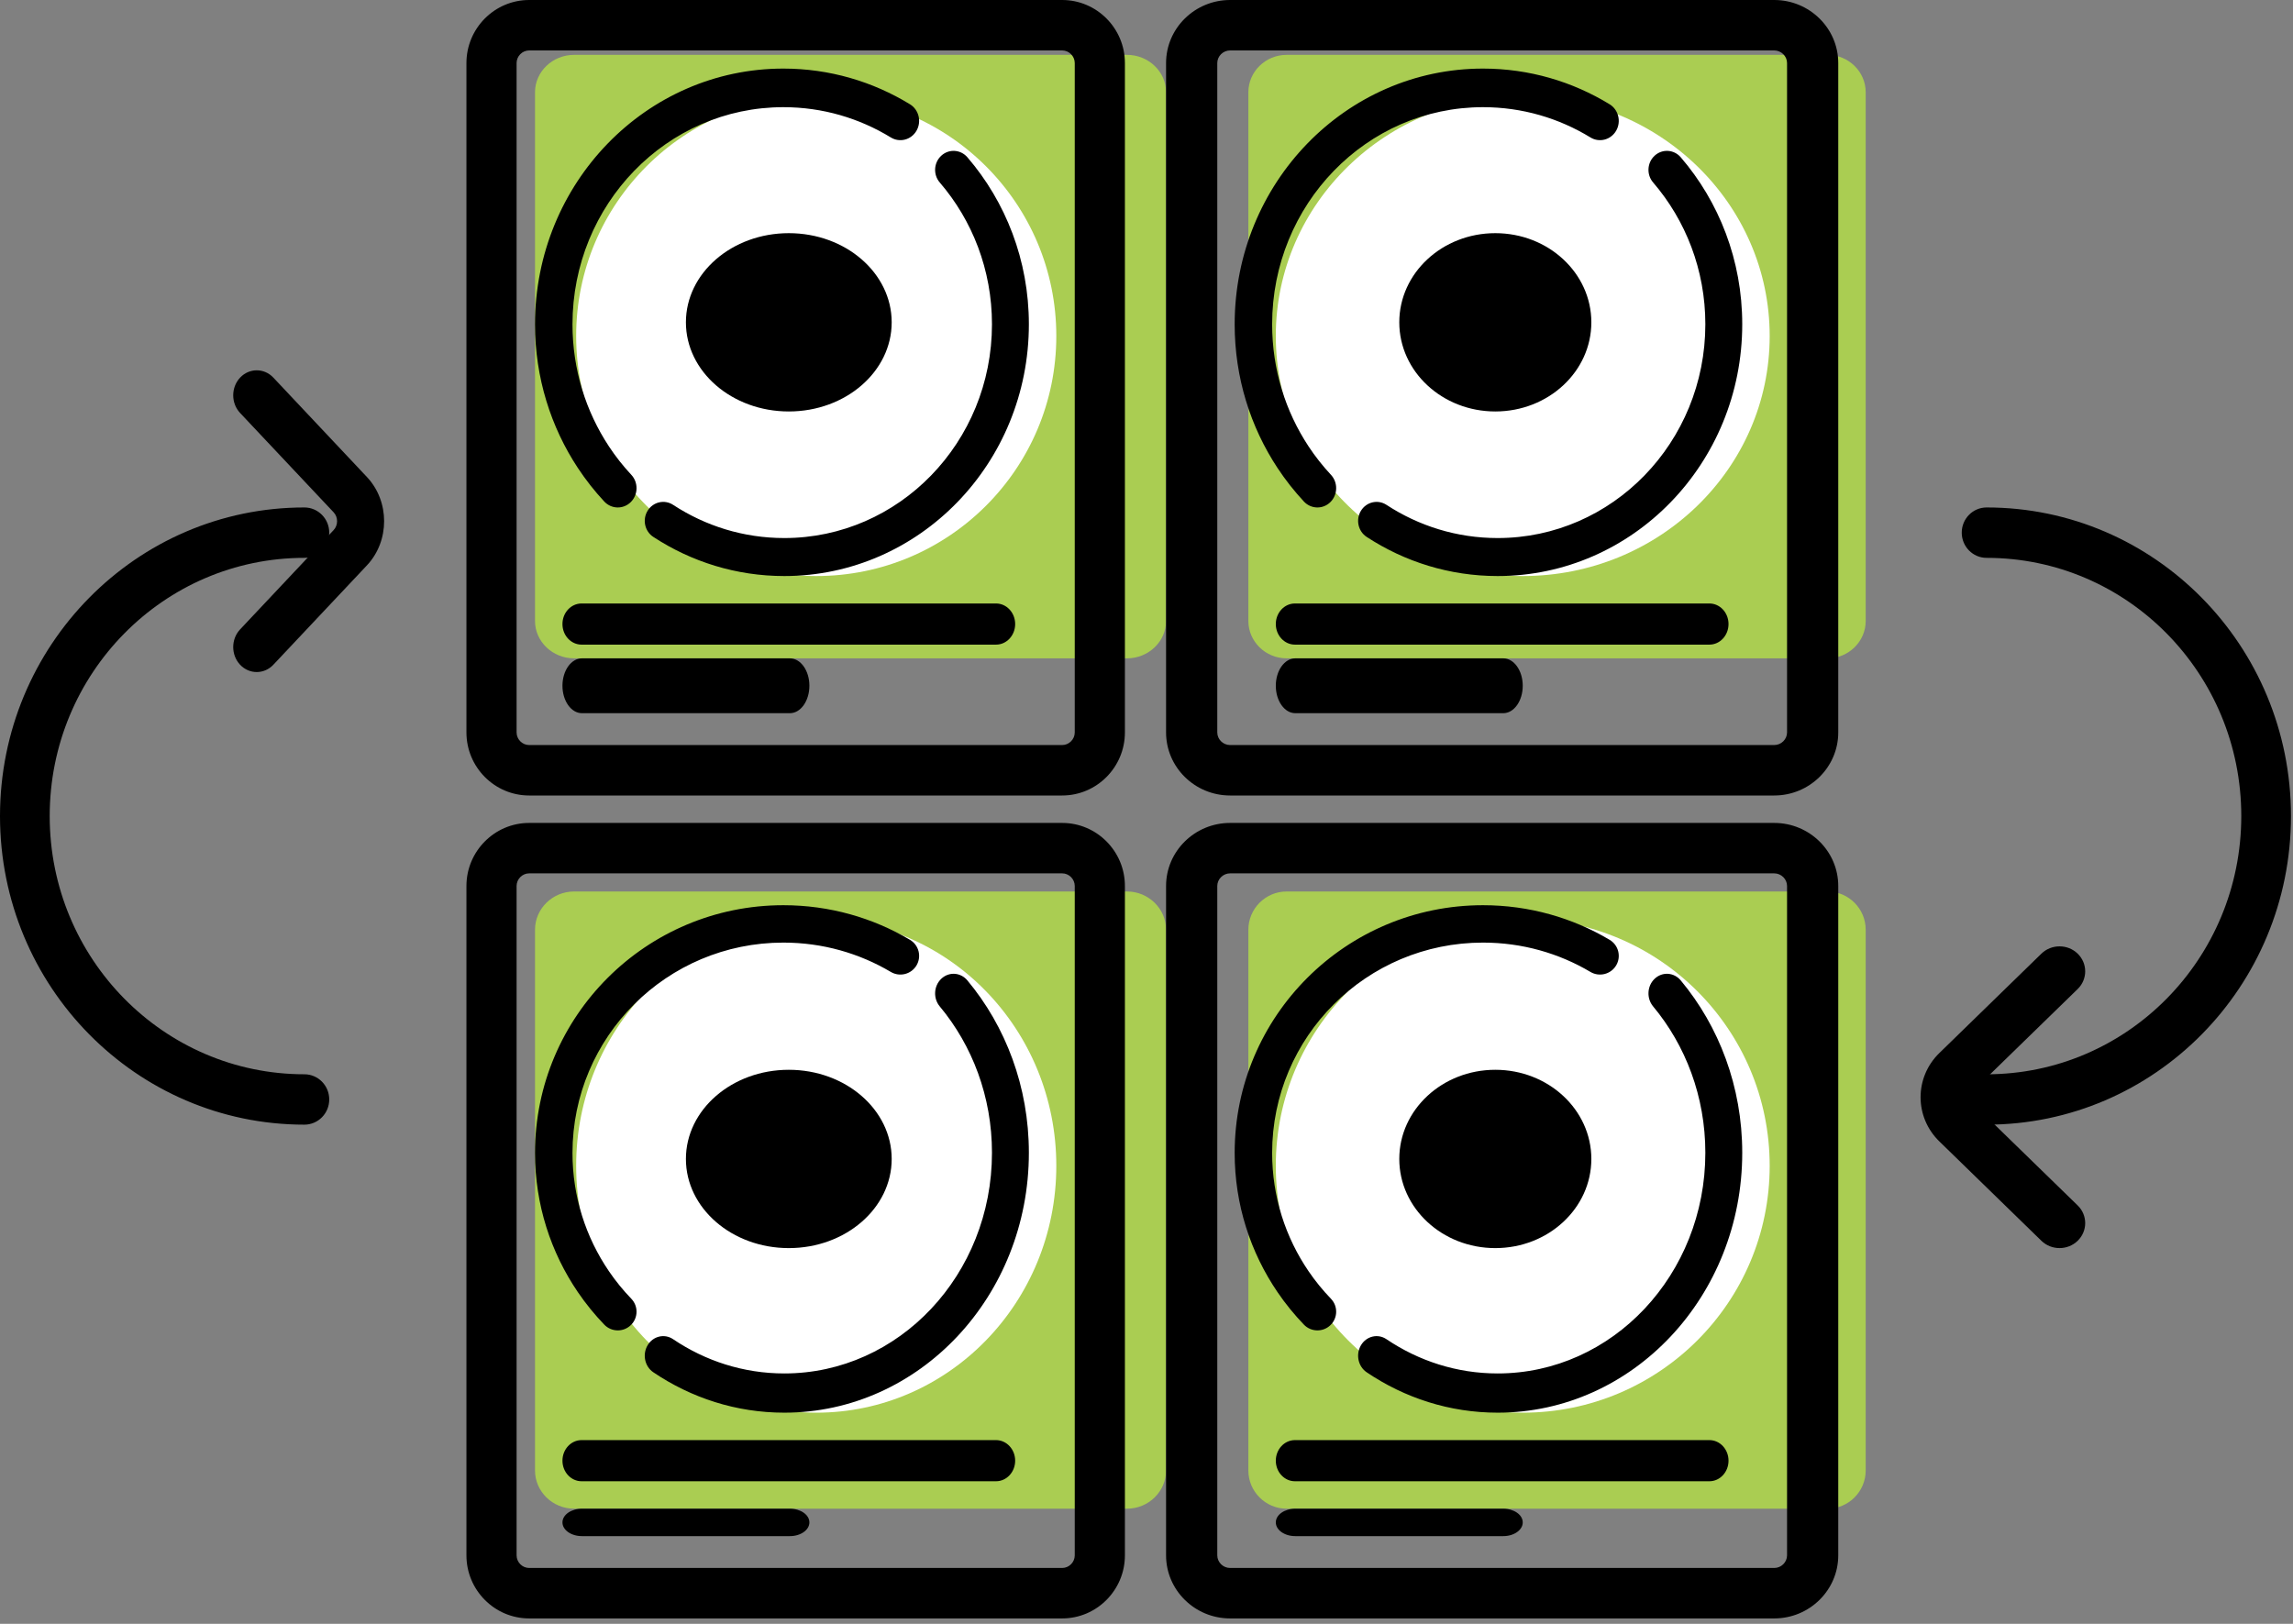 <svg width="120" height="85" viewBox="0 0 120 85" fill="none" xmlns="http://www.w3.org/2000/svg">
<rect x="0" y="0" width="120" height="85" fill="#808080" stroke="none"/>
<path fill-rule="evenodd" clip-rule="evenodd" d="M15.93 29.201C8.568 29.201 2.601 35.251 2.601 42.717C2.601 50.182 8.568 56.233 15.93 56.233C16.648 56.233 17.23 56.823 17.23 57.551C17.23 58.28 16.648 58.87 15.93 58.87C7.131 58.87 0 51.639 0 42.717C0 33.795 7.131 26.563 15.93 26.563C16.648 26.563 17.23 27.154 17.23 27.882C17.23 28.61 16.648 29.201 15.93 29.201Z" fill="black"/>
<path fill-rule="evenodd" clip-rule="evenodd" d="M12.565 19.767C13.046 19.256 13.825 19.256 14.306 19.767L19.203 24.969C20.402 26.244 20.402 28.319 19.203 29.593L14.306 34.795C13.825 35.306 13.046 35.306 12.565 34.795C12.085 34.285 12.085 33.456 12.565 32.946L17.462 27.744C17.7 27.491 17.7 27.072 17.462 26.819L12.565 21.617C12.085 21.106 12.085 20.278 12.565 19.767Z" fill="black"/>
<path fill-rule="evenodd" clip-rule="evenodd" d="M102.664 27.882C102.664 27.154 103.246 26.563 103.964 26.563C112.763 26.563 119.894 33.795 119.894 42.717C119.894 51.639 112.763 58.87 103.964 58.87C103.246 58.87 102.664 58.28 102.664 57.551C102.664 56.823 103.246 56.233 103.964 56.233C111.326 56.233 117.293 50.182 117.293 42.717C117.293 35.251 111.326 29.201 103.964 29.201C103.246 29.201 102.664 28.61 102.664 27.882Z" fill="black"/>
<path fill-rule="evenodd" clip-rule="evenodd" d="M108.732 49.92C109.256 50.431 109.256 51.259 108.732 51.77L103.39 56.972C103.131 57.224 103.131 57.644 103.39 57.897L102.441 58.821L103.39 57.897L108.732 63.099C109.256 63.609 109.256 64.438 108.732 64.948C108.207 65.459 107.357 65.459 106.832 64.948L101.491 59.746L102.405 58.856L101.491 59.746C100.183 58.472 100.183 56.396 101.491 55.122L106.832 49.92C107.357 49.409 108.207 49.409 108.732 49.92Z" fill="black"/>
<path d="M58.981 34.461H30.042C28.918 34.461 27.999 33.581 27.999 32.507V4.826C27.999 3.751 28.918 2.872 30.042 2.872H58.981C60.105 2.872 61.024 3.751 61.024 4.826V32.507C61.024 33.581 60.105 34.461 58.981 34.461Z" fill="#AACD52"/>
<path d="M42.717 30.153C49.655 30.153 55.28 24.528 55.28 17.589C55.28 10.65 49.655 5.026 42.717 5.026C35.778 5.026 30.153 10.65 30.153 17.589C30.153 24.528 35.778 30.153 42.717 30.153Z" fill="white"/>
<path fill-rule="evenodd" clip-rule="evenodd" d="M27.692 2.64C27.334 2.64 27.035 2.94 27.035 3.3V38.339C27.035 38.699 27.334 38.999 27.692 38.999H55.588C55.946 38.999 56.245 38.699 56.245 38.339V3.3C56.245 2.94 55.946 2.64 55.588 2.64H27.692ZM24.41 3.3C24.41 1.482 25.883 0 27.692 0H55.588C57.396 0 58.87 1.482 58.87 3.3V38.339C58.87 40.158 57.396 41.64 55.588 41.64H27.692C25.883 41.64 24.41 40.158 24.41 38.339V3.3Z" fill="black"/>
<path fill-rule="evenodd" clip-rule="evenodd" d="M40.996 5.61C34.901 5.61 29.96 10.699 29.96 16.977C29.96 19.346 30.664 21.543 31.866 23.364L31.866 23.365C32.215 23.894 32.608 24.392 33.039 24.854C33.414 25.256 33.401 25.896 33.01 26.282C32.62 26.668 31.999 26.655 31.624 26.253C31.119 25.711 30.657 25.125 30.244 24.5C28.828 22.355 27.999 19.765 27.999 16.977C27.999 9.583 33.818 3.59 40.996 3.59C43.414 3.59 45.681 4.271 47.621 5.458C48.087 5.743 48.24 6.363 47.963 6.843C47.687 7.322 47.085 7.48 46.62 7.195C44.974 6.188 43.052 5.61 40.996 5.61Z" fill="black"/>
<path fill-rule="evenodd" clip-rule="evenodd" d="M49.263 8.147C49.662 7.783 50.272 7.821 50.626 8.232C52.627 10.558 53.844 13.62 53.844 16.972C53.844 24.252 48.114 30.153 41.045 30.153C38.525 30.153 36.172 29.402 34.191 28.105C33.74 27.811 33.607 27.196 33.893 26.733C34.179 26.269 34.776 26.132 35.226 26.426C36.907 27.526 38.903 28.164 41.045 28.164C47.047 28.164 51.913 23.153 51.913 16.972C51.913 14.125 50.881 11.528 49.18 9.551C48.827 9.14 48.864 8.512 49.263 8.147Z" fill="black"/>
<path d="M41.281 21.538C44.255 21.538 46.665 19.448 46.665 16.871C46.665 14.294 44.255 12.205 41.281 12.205C38.307 12.205 35.896 14.294 35.896 16.871C35.896 19.448 38.307 21.538 41.281 21.538Z" fill="black"/>
<path fill-rule="evenodd" clip-rule="evenodd" d="M29.435 32.666C29.435 32.071 29.883 31.589 30.436 31.589H52.126C52.678 31.589 53.127 32.071 53.127 32.666C53.127 33.261 52.678 33.743 52.126 33.743H30.436C29.883 33.743 29.435 33.261 29.435 32.666Z" fill="black"/>
<path fill-rule="evenodd" clip-rule="evenodd" d="M29.435 35.896C29.435 35.103 29.892 34.461 30.455 34.461H41.337C41.901 34.461 42.358 35.103 42.358 35.896C42.358 36.689 41.901 37.332 41.337 37.332H30.455C29.892 37.332 29.435 36.689 29.435 35.896Z" fill="black"/>
<path d="M95.64 34.461H67.33C66.231 34.461 65.331 33.581 65.331 32.507V4.826C65.331 3.751 66.231 2.872 67.33 2.872H95.64C96.739 2.872 97.638 3.751 97.638 4.826V32.507C97.638 33.581 96.739 34.461 95.64 34.461Z" fill="#AACD52"/>
<path d="M79.69 30.153C86.827 30.153 92.613 24.528 92.613 17.589C92.613 10.65 86.827 5.026 79.69 5.026C72.553 5.026 66.767 10.65 66.767 17.589C66.767 24.528 72.553 30.153 79.69 30.153Z" fill="white"/>
<path fill-rule="evenodd" clip-rule="evenodd" d="M64.374 2.64C64.009 2.64 63.704 2.94 63.704 3.3V38.339C63.704 38.699 64.009 38.999 64.374 38.999H92.852C93.217 38.999 93.522 38.699 93.522 38.339V3.3C93.522 2.94 93.217 2.64 92.852 2.64H64.374ZM61.024 3.3C61.024 1.482 62.528 0 64.374 0H92.852C94.698 0 96.202 1.482 96.202 3.3V38.339C96.202 40.158 94.698 41.64 92.852 41.64H64.374C62.528 41.64 61.024 40.158 61.024 38.339V3.3Z" fill="black"/>
<path fill-rule="evenodd" clip-rule="evenodd" d="M77.61 5.61C71.515 5.61 66.575 10.699 66.575 16.977C66.575 19.346 67.278 21.543 68.48 23.364L68.48 23.365C68.829 23.894 69.223 24.392 69.653 24.854C70.028 25.256 70.015 25.896 69.624 26.282C69.234 26.668 68.613 26.655 68.238 26.253C67.734 25.711 67.271 25.125 66.859 24.5C65.443 22.355 64.614 19.765 64.614 16.977C64.614 9.583 70.432 3.59 77.61 3.59C80.028 3.59 82.295 4.271 84.236 5.458C84.701 5.743 84.854 6.363 84.578 6.843C84.301 7.322 83.699 7.48 83.234 7.195C81.589 6.188 79.666 5.61 77.61 5.61Z" fill="black"/>
<path fill-rule="evenodd" clip-rule="evenodd" d="M86.595 8.147C86.994 7.783 87.604 7.821 87.958 8.232C89.959 10.558 91.177 13.62 91.177 16.972C91.177 24.252 85.446 30.153 78.377 30.153C75.858 30.153 73.504 29.402 71.523 28.105C71.073 27.811 70.939 27.196 71.225 26.733C71.511 26.269 72.108 26.132 72.558 26.426C74.24 27.526 76.235 28.164 78.377 28.164C84.38 28.164 89.246 23.153 89.246 16.972C89.246 14.125 88.213 11.528 86.513 9.551C86.159 9.14 86.196 8.512 86.595 8.147Z" fill="black"/>
<path d="M78.254 21.538C81.03 21.538 83.28 19.448 83.28 16.871C83.28 14.294 81.03 12.205 78.254 12.205C75.479 12.205 73.229 14.294 73.229 16.871C73.229 19.448 75.479 21.538 78.254 21.538Z" fill="black"/>
<path fill-rule="evenodd" clip-rule="evenodd" d="M66.767 32.666C66.767 32.071 67.216 31.589 67.768 31.589H89.458C90.011 31.589 90.459 32.071 90.459 32.666C90.459 33.261 90.011 33.743 89.458 33.743H67.768C67.216 33.743 66.767 33.261 66.767 32.666Z" fill="black"/>
<path fill-rule="evenodd" clip-rule="evenodd" d="M66.767 35.896C66.767 35.103 67.224 34.461 67.787 34.461H78.67C79.233 34.461 79.69 35.103 79.69 35.896C79.69 36.689 79.233 37.332 78.67 37.332H67.787C67.224 37.332 66.767 36.689 66.767 35.896Z" fill="black"/>
<path d="M58.981 78.972H30.042C28.918 78.972 27.999 78.073 27.999 76.974V48.664C27.999 47.565 28.918 46.665 30.042 46.665H58.981C60.105 46.665 61.024 47.565 61.024 48.664V76.974C61.024 78.073 60.105 78.972 58.981 78.972Z" fill="#AACD52"/>
<path d="M42.717 73.947C49.655 73.947 55.28 68.161 55.28 61.024C55.28 53.887 49.655 48.101 42.717 48.101C35.778 48.101 30.153 53.887 30.153 61.024C30.153 68.161 35.778 73.947 42.717 73.947Z" fill="white"/>
<path fill-rule="evenodd" clip-rule="evenodd" d="M27.692 45.716C27.334 45.716 27.035 46.016 27.035 46.376V81.415C27.035 81.775 27.334 82.075 27.692 82.075H55.588C55.946 82.075 56.245 81.775 56.245 81.415V46.376C56.245 46.016 55.946 45.716 55.588 45.716H27.692ZM24.41 46.376C24.41 44.558 25.883 43.076 27.692 43.076H55.588C57.396 43.076 58.87 44.558 58.87 46.376V81.415C58.87 83.233 57.396 84.716 55.588 84.716H27.692C25.883 84.716 24.41 83.233 24.41 81.415V46.376Z" fill="black"/>
<path fill-rule="evenodd" clip-rule="evenodd" d="M40.996 49.34C34.901 49.34 29.96 54.27 29.96 60.352C29.96 62.648 30.664 64.776 31.866 66.54L31.866 66.54C32.215 67.053 32.608 67.536 33.039 67.983C33.414 68.373 33.401 68.992 33.01 69.366C32.62 69.741 31.999 69.728 31.624 69.338C31.119 68.814 30.657 68.246 30.244 67.64C28.828 65.563 27.999 63.053 27.999 60.352C27.999 53.19 33.818 47.383 40.996 47.383C43.414 47.383 45.681 48.043 47.621 49.194C48.087 49.47 48.24 50.07 47.963 50.535C47.687 50.999 47.085 51.152 46.62 50.876C44.974 49.9 43.052 49.34 40.996 49.34Z" fill="black"/>
<path fill-rule="evenodd" clip-rule="evenodd" d="M49.263 51.231C49.662 50.855 50.272 50.894 50.626 51.319C52.627 53.719 53.844 56.88 53.844 60.34C53.844 67.855 48.114 73.946 41.045 73.946C38.525 73.946 36.172 73.171 34.191 71.832C33.74 71.528 33.607 70.894 33.893 70.415C34.179 69.937 34.776 69.796 35.226 70.1C36.907 71.235 38.903 71.893 41.045 71.893C47.047 71.893 51.913 66.721 51.913 60.34C51.913 57.401 50.881 54.721 49.18 52.68C48.827 52.256 48.864 51.607 49.263 51.231Z" fill="black"/>
<path d="M41.281 65.332C44.255 65.332 46.665 63.242 46.665 60.665C46.665 58.088 44.255 55.998 41.281 55.998C38.307 55.998 35.896 58.088 35.896 60.665C35.896 63.242 38.307 65.332 41.281 65.332Z" fill="black"/>
<path fill-rule="evenodd" clip-rule="evenodd" d="M29.435 76.459C29.435 75.865 29.883 75.382 30.436 75.382H52.126C52.678 75.382 53.127 75.865 53.127 76.459C53.127 77.054 52.678 77.536 52.126 77.536H30.436C29.883 77.536 29.435 77.054 29.435 76.459Z" fill="black"/>
<path fill-rule="evenodd" clip-rule="evenodd" d="M29.435 79.69C29.435 79.293 29.892 78.972 30.455 78.972H41.337C41.901 78.972 42.358 79.293 42.358 79.69C42.358 80.087 41.901 80.408 41.337 80.408H30.455C29.892 80.408 29.435 80.087 29.435 79.69Z" fill="black"/>
<path d="M95.64 78.972H67.33C66.231 78.972 65.331 78.073 65.331 76.974V48.664C65.331 47.565 66.231 46.665 67.33 46.665H95.64C96.739 46.665 97.638 47.565 97.638 48.664V76.974C97.638 78.073 96.739 78.972 95.64 78.972Z" fill="#AACD52"/>
<path d="M79.69 73.947C86.827 73.947 92.613 68.161 92.613 61.024C92.613 53.887 86.827 48.101 79.69 48.101C72.553 48.101 66.767 53.887 66.767 61.024C66.767 68.161 72.553 73.947 79.69 73.947Z" fill="white"/>
<path fill-rule="evenodd" clip-rule="evenodd" d="M64.374 45.716C64.009 45.716 63.704 46.016 63.704 46.376V81.415C63.704 81.775 64.009 82.075 64.374 82.075H92.852C93.217 82.075 93.522 81.775 93.522 81.415V46.376C93.522 46.016 93.217 45.716 92.852 45.716H64.374ZM61.024 46.376C61.024 44.558 62.528 43.076 64.374 43.076H92.852C94.698 43.076 96.202 44.558 96.202 46.376V81.415C96.202 83.233 94.698 84.716 92.852 84.716H64.374C62.528 84.716 61.024 83.233 61.024 81.415V46.376Z" fill="black"/>
<path fill-rule="evenodd" clip-rule="evenodd" d="M77.61 49.34C71.515 49.34 66.575 54.27 66.575 60.352C66.575 62.648 67.278 64.776 68.48 66.54L68.48 66.54C68.829 67.053 69.223 67.536 69.653 67.983C70.028 68.373 70.015 68.992 69.624 69.366C69.234 69.741 68.613 69.728 68.238 69.338C67.734 68.814 67.271 68.246 66.859 67.64C65.443 65.563 64.614 63.053 64.614 60.352C64.614 53.19 70.432 47.383 77.61 47.383C80.028 47.383 82.295 48.043 84.236 49.194C84.701 49.47 84.854 50.07 84.578 50.535C84.301 50.999 83.699 51.152 83.234 50.876C81.589 49.9 79.666 49.34 77.61 49.34Z" fill="black"/>
<path fill-rule="evenodd" clip-rule="evenodd" d="M86.595 51.231C86.994 50.855 87.604 50.894 87.958 51.319C89.959 53.719 91.177 56.88 91.177 60.34C91.177 67.855 85.446 73.946 78.377 73.946C75.858 73.946 73.504 73.171 71.523 71.832C71.073 71.528 70.939 70.894 71.225 70.415C71.511 69.937 72.108 69.796 72.558 70.1C74.24 71.235 76.235 71.893 78.377 71.893C84.38 71.893 89.246 66.721 89.246 60.34C89.246 57.401 88.213 54.721 86.513 52.68C86.159 52.256 86.196 51.607 86.595 51.231Z" fill="black"/>
<path d="M78.254 65.332C81.03 65.332 83.28 63.242 83.28 60.665C83.28 58.088 81.03 55.998 78.254 55.998C75.479 55.998 73.229 58.088 73.229 60.665C73.229 63.242 75.479 65.332 78.254 65.332Z" fill="black"/>
<path fill-rule="evenodd" clip-rule="evenodd" d="M66.767 76.459C66.767 75.865 67.216 75.382 67.768 75.382H89.458C90.011 75.382 90.459 75.865 90.459 76.459C90.459 77.054 90.011 77.536 89.458 77.536H67.768C67.216 77.536 66.767 77.054 66.767 76.459Z" fill="black"/>
<path fill-rule="evenodd" clip-rule="evenodd" d="M66.767 79.69C66.767 79.293 67.224 78.972 67.787 78.972H78.67C79.233 78.972 79.69 79.293 79.69 79.69C79.69 80.087 79.233 80.408 78.67 80.408H67.787C67.224 80.408 66.767 80.087 66.767 79.69Z" fill="black"/>
</svg>
